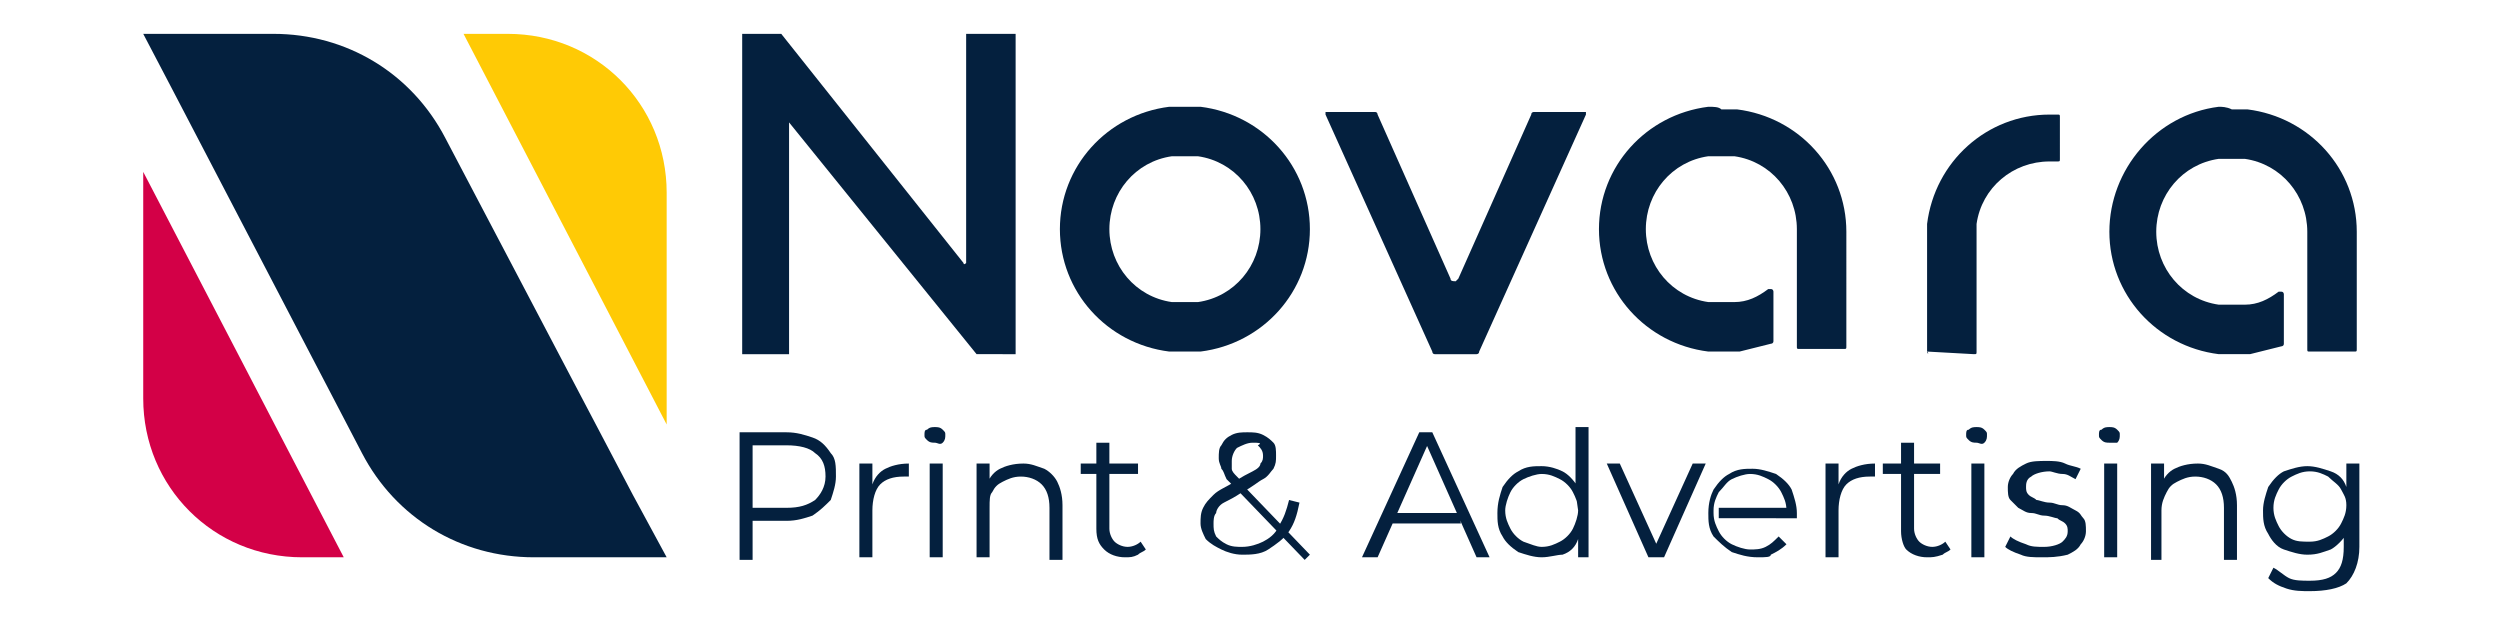 <svg xmlns="http://www.w3.org/2000/svg" xmlns:xlink="http://www.w3.org/1999/xlink" id="Layer_1" x="0px" y="0px" viewBox="0 0 96 24" style="enable-background:new 0 0 96 24;" xml:space="preserve"><style type="text/css">	.st0{fill-rule:evenodd;clip-rule:evenodd;fill:#04203E;}	.st1{fill:#04203E;}	.st2{fill:#D30047;}	.st3{fill:url(#SVGID_1_);}	.st4{fill-rule:evenodd;clip-rule:evenodd;fill:url(#SVGID_00000005980021842348337940000009008695308939101624_);}	.st5{fill-rule:evenodd;clip-rule:evenodd;fill:url(#SVGID_00000141422587480521538080000011536020325844304038_);}	.st6{fill-rule:evenodd;clip-rule:evenodd;fill:url(#SVGID_00000182492221710621444200000017240923039088672689_);}	.st7{fill-rule:evenodd;clip-rule:evenodd;fill:url(#SVGID_00000017497673777084498990000010149390788066130598_);}	.st8{fill-rule:evenodd;clip-rule:evenodd;fill:url(#SVGID_00000063631269297855135590000013121812984392885418_);}	.st9{fill:url(#SVGID_00000036952417185629159390000003542632201897221773_);}	.st10{fill:url(#SVGID_00000147920769237463745810000007143881708032963230_);}	.st11{fill:url(#SVGID_00000178883924997332741720000010036652175984028335_);}	.st12{fill:url(#SVGID_00000062871807249068380080000010127786266532322964_);}	.st13{fill:url(#SVGID_00000005265005191340347320000002499079286329935292_);}	.st14{fill:url(#SVGID_00000098919404275400167200000010055159583485361039_);}	.st15{fill:url(#SVGID_00000092448824374331967800000006811979936810456726_);}	.st16{fill:url(#SVGID_00000058583087437256155070000013181864555256538271_);}	.st17{fill:url(#SVGID_00000132051619762412764220000012121624205816330154_);}	.st18{fill:url(#SVGID_00000168834308661796823500000016700564640152989060_);}	.st19{fill:url(#SVGID_00000168818981169939573910000011211750382878005139_);}	.st20{fill:url(#SVGID_00000053518039740376024170000007509916177672470924_);}	.st21{fill:url(#SVGID_00000091700992373702684220000014520633113739148194_);}	.st22{fill:url(#SVGID_00000153693650902271399530000008949905389864042682_);}	.st23{fill:url(#SVGID_00000161633490500515444690000015791027660844155565_);}	.st24{fill:url(#SVGID_00000017482861728487523630000014657807647992031111_);}	.st25{fill:url(#SVGID_00000142161048212146720270000016195097696069160361_);}	.st26{fill:url(#SVGID_00000178894737049021526650000003800052443409251732_);}	.st27{fill:url(#SVGID_00000133531381240876599890000003003157953812174258_);}	.st28{fill:url(#SVGID_00000005973308766136077630000006323246074701559477_);}	.st29{fill:url(#SVGID_00000080926652319688221150000008431802945292037537_);}	.st30{fill-rule:evenodd;clip-rule:evenodd;fill:#FFFFFF;}	.st31{fill:#FFFFFF;}</style><g>	<g>		<path class="st0" d="M55.7,10.7l-2.8-6.3c0,0,0-0.1-0.1-0.1H51c0,0-0.1,0-0.1,0c0,0,0,0.1,0,0.1l4.1,9.1c0,0,0,0.1,0.1,0.1h1.6   c0,0,0.1,0,0.1-0.1l4.1-9.1c0,0,0-0.1,0-0.1c0,0,0,0-0.1,0h-1.9c0,0-0.1,0-0.1,0.1l-2.8,6.3c0,0-0.1,0.1-0.1,0.1   C55.8,10.8,55.7,10.8,55.7,10.7L55.7,10.7z"></path>		<path class="st0" d="M74,13.5C74,13.6,74.1,13.6,74,13.5l1.8,0.1c0.1,0,0.1,0,0.1-0.1V9.2c0,0,0-0.1,0-0.1c0-0.2,0-0.3,0-0.5   c0.2-1.4,1.4-2.4,2.8-2.4h0.3c0.1,0,0.1,0,0.1-0.1V4.5c0-0.1,0-0.1-0.1-0.1h-0.3c-2.4,0-4.4,1.8-4.7,4.2c0,0.2,0,0.4,0,0.6   c0,0,0,0.1,0,0.1V13.5L74,13.5z"></path>		<path class="st0" d="M44.9,4.1c-2.4,0.3-4.2,2.3-4.2,4.7c0,2.4,1.8,4.4,4.2,4.7c0.2,0,0.4,0,0.6,0c0.2,0,0.4,0,0.6,0   c2.4-0.3,4.2-2.3,4.2-4.7c0-2.4-1.8-4.4-4.2-4.7c-0.2,0-0.4,0-0.6,0C45.2,4.1,45,4.1,44.9,4.1L44.9,4.1z M46,6   c1.4,0.2,2.4,1.4,2.4,2.8c0,1.4-1,2.6-2.4,2.8c-0.2,0-0.3,0-0.5,0c-0.2,0-0.3,0-0.5,0l0,0c-1.4-0.2-2.4-1.4-2.4-2.8   c0-1.4,1-2.6,2.4-2.8c0.2,0,0.3,0,0.5,0S45.8,6,46,6L46,6L46,6z"></path>		<path class="st0" d="M85.2,4.1C82.8,4.4,81,6.5,81,8.9c0,2.4,1.8,4.4,4.2,4.7c0.2,0,0.4,0,0.6,0c0.2,0,0.4,0,0.6,0   c0.4-0.1,0.8-0.2,1.2-0.3c0,0,0.1,0,0.1-0.1v-1.9c0,0,0-0.1-0.1-0.1c0,0-0.1,0-0.1,0c-0.4,0.3-0.8,0.5-1.3,0.5c-0.2,0-0.3,0-0.5,0   c-0.2,0-0.3,0-0.5,0l0,0c-1.4-0.2-2.4-1.4-2.4-2.8c0-1.4,1-2.6,2.4-2.8c0.2,0,0.3,0,0.5,0c0.2,0,0.3,0,0.5,0l0,0   c1.4,0.2,2.4,1.4,2.4,2.8l0,4.5c0,0.1,0,0.1,0.1,0.1h1.7c0.1,0,0.1,0,0.1-0.1V8.9c0-2.4-1.8-4.4-4.2-4.7c-0.2,0-0.4,0-0.6,0   C85.5,4.1,85.3,4.1,85.2,4.1L85.2,4.1z"></path>		<path class="st0" d="M65.6,4.1c-2.4,0.3-4.2,2.3-4.2,4.7c0,2.4,1.8,4.4,4.2,4.7c0.2,0,0.4,0,0.6,0c0.2,0,0.4,0,0.6,0   c0.4-0.1,0.8-0.2,1.2-0.3c0,0,0.1,0,0.1-0.1v-1.9c0,0,0-0.1-0.1-0.1c0,0-0.1,0-0.1,0c-0.4,0.3-0.8,0.5-1.3,0.5c-0.2,0-0.3,0-0.5,0   c-0.2,0-0.3,0-0.5,0l0,0c-1.4-0.2-2.4-1.4-2.4-2.8c0-1.4,1-2.6,2.4-2.8c0.2,0,0.3,0,0.5,0c0.2,0,0.3,0,0.5,0l0,0   c1.4,0.2,2.4,1.4,2.4,2.8l0,4.5c0,0.1,0,0.1,0.1,0.1h1.7c0.1,0,0.1,0,0.1-0.1V8.9c0-2.4-1.8-4.4-4.2-4.7c-0.2,0-0.4,0-0.6,0   C66,4.1,65.8,4.1,65.6,4.1L65.6,4.1z"></path>		<path class="st1" d="M37.1,1.3v8.8c0,0-0.1,0.1-0.1,0L30,1.3c0,0,0,0,0,0h-1.5v12.3c0,0,0,0,0,0h1.8c0,0,0,0,0,0V4.7l7.2,8.9   c0,0,0,0,0,0H39c0,0,0,0,0,0V1.3c0,0,0,0,0,0L37.1,1.3C37.2,1.3,37.1,1.3,37.1,1.3z"></path>	</g>	<g>		<path class="st1" d="M28.4,21.4v-4.8h1.8c0.4,0,0.7,0.1,1,0.2c0.3,0.1,0.5,0.3,0.7,0.6c0.2,0.2,0.2,0.5,0.2,0.9   c0,0.3-0.1,0.6-0.2,0.9c-0.2,0.2-0.4,0.4-0.7,0.6c-0.3,0.1-0.6,0.2-1,0.2h-1.5l0.2-0.2v1.7H28.4z M28.9,19.7l-0.2-0.2h1.5   c0.5,0,0.8-0.1,1.1-0.3c0.2-0.2,0.4-0.5,0.4-0.9c0-0.4-0.1-0.7-0.4-0.9c-0.2-0.2-0.6-0.3-1.1-0.3h-1.5l0.2-0.2V19.7z"></path>		<path class="st1" d="M33,21.4v-3.6h0.5v1l0-0.2c0.1-0.3,0.3-0.5,0.5-0.6c0.2-0.1,0.5-0.2,0.9-0.2v0.5c0,0,0,0-0.1,0c0,0,0,0-0.1,0   c-0.4,0-0.7,0.1-0.9,0.3c-0.2,0.2-0.3,0.6-0.3,1v1.8H33z"></path>		<path class="st1" d="M35.9,17c-0.1,0-0.2,0-0.3-0.1c-0.1-0.1-0.1-0.1-0.1-0.2c0-0.1,0-0.2,0.1-0.2c0.1-0.1,0.2-0.1,0.3-0.1   c0.1,0,0.2,0,0.3,0.1c0.1,0.1,0.1,0.1,0.1,0.2c0,0.1,0,0.2-0.1,0.3S36,17,35.9,17z M35.7,21.4v-3.6h0.5v3.6H35.7z"></path>		<path class="st1" d="M37.5,21.4v-3.6H38v1l-0.1-0.2c0.1-0.3,0.3-0.5,0.5-0.6c0.2-0.1,0.5-0.2,0.9-0.2c0.3,0,0.5,0.1,0.8,0.2   c0.2,0.1,0.4,0.3,0.5,0.5c0.1,0.2,0.2,0.5,0.2,0.9v2.1h-0.5v-2c0-0.4-0.1-0.7-0.3-0.9c-0.2-0.2-0.5-0.3-0.8-0.3   c-0.3,0-0.5,0.1-0.7,0.2c-0.2,0.1-0.3,0.2-0.4,0.4C38,19,38,19.2,38,19.5v1.9H37.5z"></path>		<path class="st1" d="M41.5,18.2v-0.4h2.2v0.4H41.5z M43.2,21.4c-0.3,0-0.6-0.1-0.8-0.3c-0.2-0.2-0.3-0.4-0.3-0.8V17h0.5v3.3   c0,0.2,0.1,0.4,0.2,0.5c0.1,0.1,0.3,0.2,0.5,0.2c0.2,0,0.4-0.1,0.5-0.2l0.2,0.3c-0.1,0.1-0.2,0.1-0.3,0.2   C43.5,21.4,43.4,21.4,43.2,21.4z"></path>		<path class="st1" d="M50.1,21.5l-2.6-2.7c-0.2-0.2-0.3-0.3-0.4-0.4C47,18.2,47,18.1,46.9,18c0-0.1-0.1-0.2-0.1-0.4   c0-0.2,0-0.4,0.1-0.5c0.1-0.2,0.2-0.3,0.4-0.4c0.2-0.1,0.4-0.1,0.6-0.1c0.2,0,0.4,0,0.6,0.1c0.2,0.1,0.3,0.2,0.4,0.3   c0.1,0.1,0.1,0.3,0.1,0.5c0,0.2,0,0.3-0.1,0.5c-0.1,0.1-0.2,0.3-0.4,0.4c-0.2,0.1-0.4,0.3-0.8,0.5c-0.3,0.2-0.5,0.3-0.7,0.4   c-0.2,0.1-0.3,0.3-0.3,0.4c-0.1,0.1-0.1,0.3-0.1,0.4c0,0.2,0,0.3,0.1,0.5c0.1,0.1,0.2,0.2,0.4,0.3c0.2,0.1,0.4,0.1,0.6,0.1   c0.3,0,0.6-0.1,0.8-0.2c0.2-0.1,0.5-0.3,0.6-0.6c0.2-0.3,0.3-0.6,0.4-1l0.4,0.1c-0.1,0.5-0.2,0.8-0.4,1.1   c-0.2,0.3-0.5,0.5-0.8,0.7c-0.3,0.2-0.7,0.2-1,0.2c-0.3,0-0.6-0.1-0.8-0.2c-0.2-0.1-0.4-0.2-0.6-0.4c-0.1-0.2-0.2-0.4-0.2-0.6   c0-0.2,0-0.4,0.1-0.6c0.1-0.2,0.2-0.3,0.4-0.5c0.2-0.2,0.5-0.3,0.8-0.5c0.3-0.2,0.5-0.3,0.7-0.4c0.2-0.1,0.3-0.2,0.3-0.3   c0.1-0.1,0.1-0.2,0.1-0.3c0-0.2-0.1-0.3-0.2-0.4C48.5,17,48.3,17,48.1,17c-0.2,0-0.4,0.1-0.6,0.2c-0.1,0.1-0.2,0.3-0.2,0.5   c0,0.1,0,0.2,0,0.3c0,0.1,0.1,0.2,0.2,0.3c0.1,0.1,0.2,0.2,0.3,0.4l2.5,2.6L50.1,21.5z"></path>		<path class="st1" d="M52.3,21.4l2.2-4.8H55l2.2,4.8h-0.5l-2-4.5h0.2l-2,4.5H52.3z M53.1,20.1l0.1-0.4h2.8l0.1,0.4H53.1z"></path>		<path class="st1" d="M59.2,21.4c-0.3,0-0.6-0.1-0.9-0.2c-0.3-0.2-0.5-0.4-0.6-0.6c-0.2-0.3-0.2-0.6-0.2-0.9c0-0.4,0.1-0.7,0.2-1   c0.2-0.3,0.4-0.5,0.6-0.6c0.3-0.2,0.6-0.2,0.9-0.2c0.3,0,0.6,0.1,0.8,0.2c0.2,0.1,0.4,0.3,0.6,0.6c0.1,0.3,0.2,0.6,0.2,1   c0,0.4-0.1,0.7-0.2,1c-0.1,0.3-0.3,0.5-0.6,0.6C59.8,21.3,59.5,21.4,59.2,21.4z M59.2,21c0.3,0,0.5-0.1,0.7-0.2   c0.2-0.1,0.4-0.3,0.5-0.5c0.1-0.2,0.2-0.5,0.2-0.7c0-0.3-0.1-0.5-0.2-0.7c-0.1-0.2-0.3-0.4-0.5-0.5c-0.2-0.1-0.4-0.2-0.7-0.2   c-0.2,0-0.5,0.1-0.7,0.2c-0.2,0.1-0.4,0.3-0.5,0.5c-0.1,0.2-0.2,0.5-0.2,0.7c0,0.3,0.1,0.5,0.2,0.7c0.1,0.2,0.3,0.4,0.5,0.5   C58.8,20.9,59,21,59.2,21z M60.6,21.4v-1.1l0-0.7l-0.1-0.7v-2.5H61v5H60.6z"></path>		<path class="st1" d="M63.3,21.4l-1.6-3.6h0.5l1.5,3.3h-0.2l1.5-3.3h0.5l-1.6,3.6H63.3z"></path>		<path class="st1" d="M67.5,21.4c-0.4,0-0.7-0.1-1-0.2c-0.3-0.2-0.5-0.4-0.7-0.6c-0.2-0.3-0.2-0.6-0.2-0.9c0-0.4,0.1-0.7,0.2-0.9   c0.2-0.3,0.4-0.5,0.6-0.6c0.3-0.2,0.6-0.2,0.9-0.2c0.3,0,0.6,0.1,0.9,0.2c0.3,0.2,0.5,0.4,0.6,0.6c0.1,0.3,0.2,0.6,0.2,0.9   c0,0,0,0,0,0.1c0,0,0,0.1,0,0.1H66v-0.4h2.8l-0.2,0.1c0-0.3-0.1-0.5-0.2-0.7c-0.1-0.2-0.3-0.4-0.5-0.5c-0.2-0.1-0.4-0.2-0.7-0.2   c-0.2,0-0.5,0.1-0.7,0.2c-0.2,0.1-0.3,0.3-0.5,0.5c-0.1,0.2-0.2,0.4-0.2,0.7v0.1c0,0.3,0.1,0.5,0.2,0.7c0.1,0.2,0.3,0.4,0.5,0.5   c0.2,0.1,0.5,0.2,0.7,0.2c0.2,0,0.4,0,0.6-0.1c0.2-0.1,0.3-0.2,0.5-0.4l0.3,0.3c-0.2,0.2-0.4,0.3-0.6,0.4   C68,21.4,67.8,21.4,67.5,21.4z"></path>		<path class="st1" d="M70.1,21.4v-3.6h0.5v1l0-0.2c0.1-0.3,0.3-0.5,0.5-0.6c0.2-0.1,0.5-0.2,0.9-0.2v0.5c0,0,0,0-0.1,0   c0,0,0,0-0.1,0c-0.4,0-0.7,0.1-0.9,0.3c-0.2,0.2-0.3,0.6-0.3,1v1.8H70.1z"></path>		<path class="st1" d="M72.3,18.2v-0.4h2.2v0.4H72.3z M74,21.4c-0.3,0-0.6-0.1-0.8-0.3C73.1,21,73,20.7,73,20.4V17h0.5v3.3   c0,0.2,0.1,0.4,0.2,0.5c0.1,0.1,0.3,0.2,0.5,0.2c0.2,0,0.4-0.1,0.5-0.2l0.2,0.3c-0.1,0.1-0.2,0.1-0.3,0.2   C74.3,21.4,74.2,21.4,74,21.4z"></path>		<path class="st1" d="M75.9,17c-0.1,0-0.2,0-0.3-0.1c-0.1-0.1-0.1-0.1-0.1-0.2c0-0.1,0-0.2,0.1-0.2c0.1-0.1,0.2-0.1,0.3-0.1   c0.1,0,0.2,0,0.3,0.1c0.1,0.1,0.1,0.1,0.1,0.2c0,0.1,0,0.2-0.1,0.3S76,17,75.9,17z M75.7,21.4v-3.6h0.5v3.6H75.7z"></path>		<path class="st1" d="M78.4,21.4c-0.3,0-0.6,0-0.8-0.1c-0.3-0.1-0.5-0.2-0.6-0.3l0.2-0.4c0.1,0.1,0.3,0.2,0.6,0.3   C78,21,78.2,21,78.5,21c0.3,0,0.6-0.1,0.7-0.2c0.1-0.1,0.2-0.2,0.2-0.4c0-0.1,0-0.2-0.1-0.3C79.2,20,79.1,20,79,19.9   c-0.1,0-0.3-0.1-0.5-0.1s-0.3-0.1-0.5-0.1c-0.2,0-0.3-0.1-0.5-0.2c-0.1-0.1-0.2-0.2-0.3-0.3c-0.1-0.1-0.1-0.3-0.1-0.5   c0-0.2,0.1-0.4,0.2-0.5c0.1-0.2,0.3-0.3,0.5-0.4c0.2-0.1,0.5-0.1,0.8-0.1c0.2,0,0.5,0,0.7,0.1c0.2,0.1,0.4,0.1,0.6,0.2l-0.2,0.4   c-0.2-0.1-0.3-0.2-0.5-0.2c-0.2,0-0.4-0.1-0.5-0.1c-0.3,0-0.6,0.1-0.7,0.2c-0.2,0.1-0.2,0.3-0.2,0.4c0,0.1,0,0.2,0.1,0.3   c0.1,0.1,0.2,0.1,0.3,0.2c0.1,0,0.3,0.1,0.5,0.1c0.2,0,0.3,0.1,0.5,0.1c0.2,0,0.3,0.1,0.5,0.2s0.2,0.2,0.3,0.3   c0.1,0.1,0.1,0.3,0.1,0.5c0,0.2-0.1,0.4-0.2,0.5c-0.1,0.2-0.3,0.3-0.5,0.4C79,21.4,78.7,21.4,78.4,21.4z"></path>		<path class="st1" d="M81,17c-0.1,0-0.2,0-0.3-0.1c-0.1-0.1-0.1-0.1-0.1-0.2c0-0.1,0-0.2,0.1-0.2c0.1-0.1,0.2-0.1,0.3-0.1   s0.2,0,0.3,0.1c0.1,0.1,0.1,0.1,0.1,0.2c0,0.1,0,0.2-0.1,0.3C81.2,17,81.1,17,81,17z M80.8,21.4v-3.6h0.5v3.6H80.8z"></path>		<path class="st1" d="M82.6,21.4v-3.6h0.5v1L83,18.6c0.1-0.3,0.3-0.5,0.5-0.6c0.2-0.1,0.5-0.2,0.9-0.2c0.3,0,0.5,0.1,0.8,0.2   s0.4,0.3,0.5,0.5c0.1,0.2,0.2,0.5,0.2,0.9v2.1h-0.5v-2c0-0.4-0.1-0.7-0.3-0.9c-0.2-0.2-0.5-0.3-0.8-0.3c-0.3,0-0.5,0.1-0.7,0.2   c-0.2,0.1-0.3,0.2-0.4,0.4c-0.1,0.2-0.2,0.4-0.2,0.7v1.9H82.6z"></path>		<path class="st1" d="M88.6,21.3c-0.3,0-0.6-0.1-0.9-0.2c-0.3-0.1-0.5-0.4-0.6-0.6c-0.2-0.3-0.2-0.6-0.2-0.9c0-0.3,0.1-0.6,0.2-0.9   c0.2-0.3,0.4-0.5,0.6-0.6c0.3-0.1,0.6-0.2,0.9-0.2c0.3,0,0.6,0.1,0.9,0.2c0.3,0.1,0.5,0.3,0.6,0.6c0.1,0.3,0.2,0.6,0.2,0.9   c0,0.4-0.1,0.7-0.2,0.9s-0.4,0.5-0.6,0.6C89.2,21.2,89,21.3,88.6,21.3z M88.7,22.7c-0.3,0-0.6,0-0.9-0.1c-0.3-0.1-0.5-0.2-0.7-0.4   l0.2-0.4c0.2,0.1,0.4,0.3,0.6,0.4c0.2,0.1,0.5,0.1,0.8,0.1c0.5,0,0.8-0.1,1-0.3c0.2-0.2,0.3-0.5,0.3-1v-0.9l0.1-0.6l0-0.6v-1.1   h0.5V21c0,0.6-0.2,1.1-0.5,1.4C89.8,22.6,89.3,22.7,88.7,22.7z M88.7,20.8c0.3,0,0.5-0.1,0.7-0.2c0.2-0.1,0.4-0.3,0.5-0.5   c0.1-0.2,0.2-0.4,0.2-0.7S90,19,89.9,18.8c-0.1-0.2-0.3-0.3-0.5-0.5c-0.2-0.1-0.4-0.2-0.7-0.2c-0.3,0-0.5,0.1-0.7,0.2   c-0.2,0.1-0.4,0.3-0.5,0.5c-0.1,0.2-0.2,0.4-0.2,0.7s0.1,0.5,0.2,0.7c0.1,0.2,0.3,0.4,0.5,0.5C88.2,20.8,88.4,20.8,88.7,20.8z"></path>	</g>	<g>		<path class="st1" d="M25.6,21.4h-5.1c-2.8,0-5.3-1.5-6.6-4l-7.3-14L5.5,1.3h5c2.8,0,5.3,1.5,6.6,4l7.2,13.7L25.6,21.4z"></path>		<path class="st2" d="M13.2,21.4h-1.6c-3.4,0-6.1-2.7-6.1-6.1V6.6L13.2,21.4z"></path>		<linearGradient id="SVGID_1_" gradientUnits="userSpaceOnUse" x1="17.879" y1="8.769" x2="25.64" y2="8.769">			<stop offset="0" style="stop-color:#FFCA05"></stop>			<stop offset="1" style="stop-color:#FFCA05"></stop>		</linearGradient>		<path class="st3" d="M25.6,16.3l-7.8-15h1.7c3.4,0,6.1,2.7,6.1,6.1V16.3z"></path>	</g></g></svg>